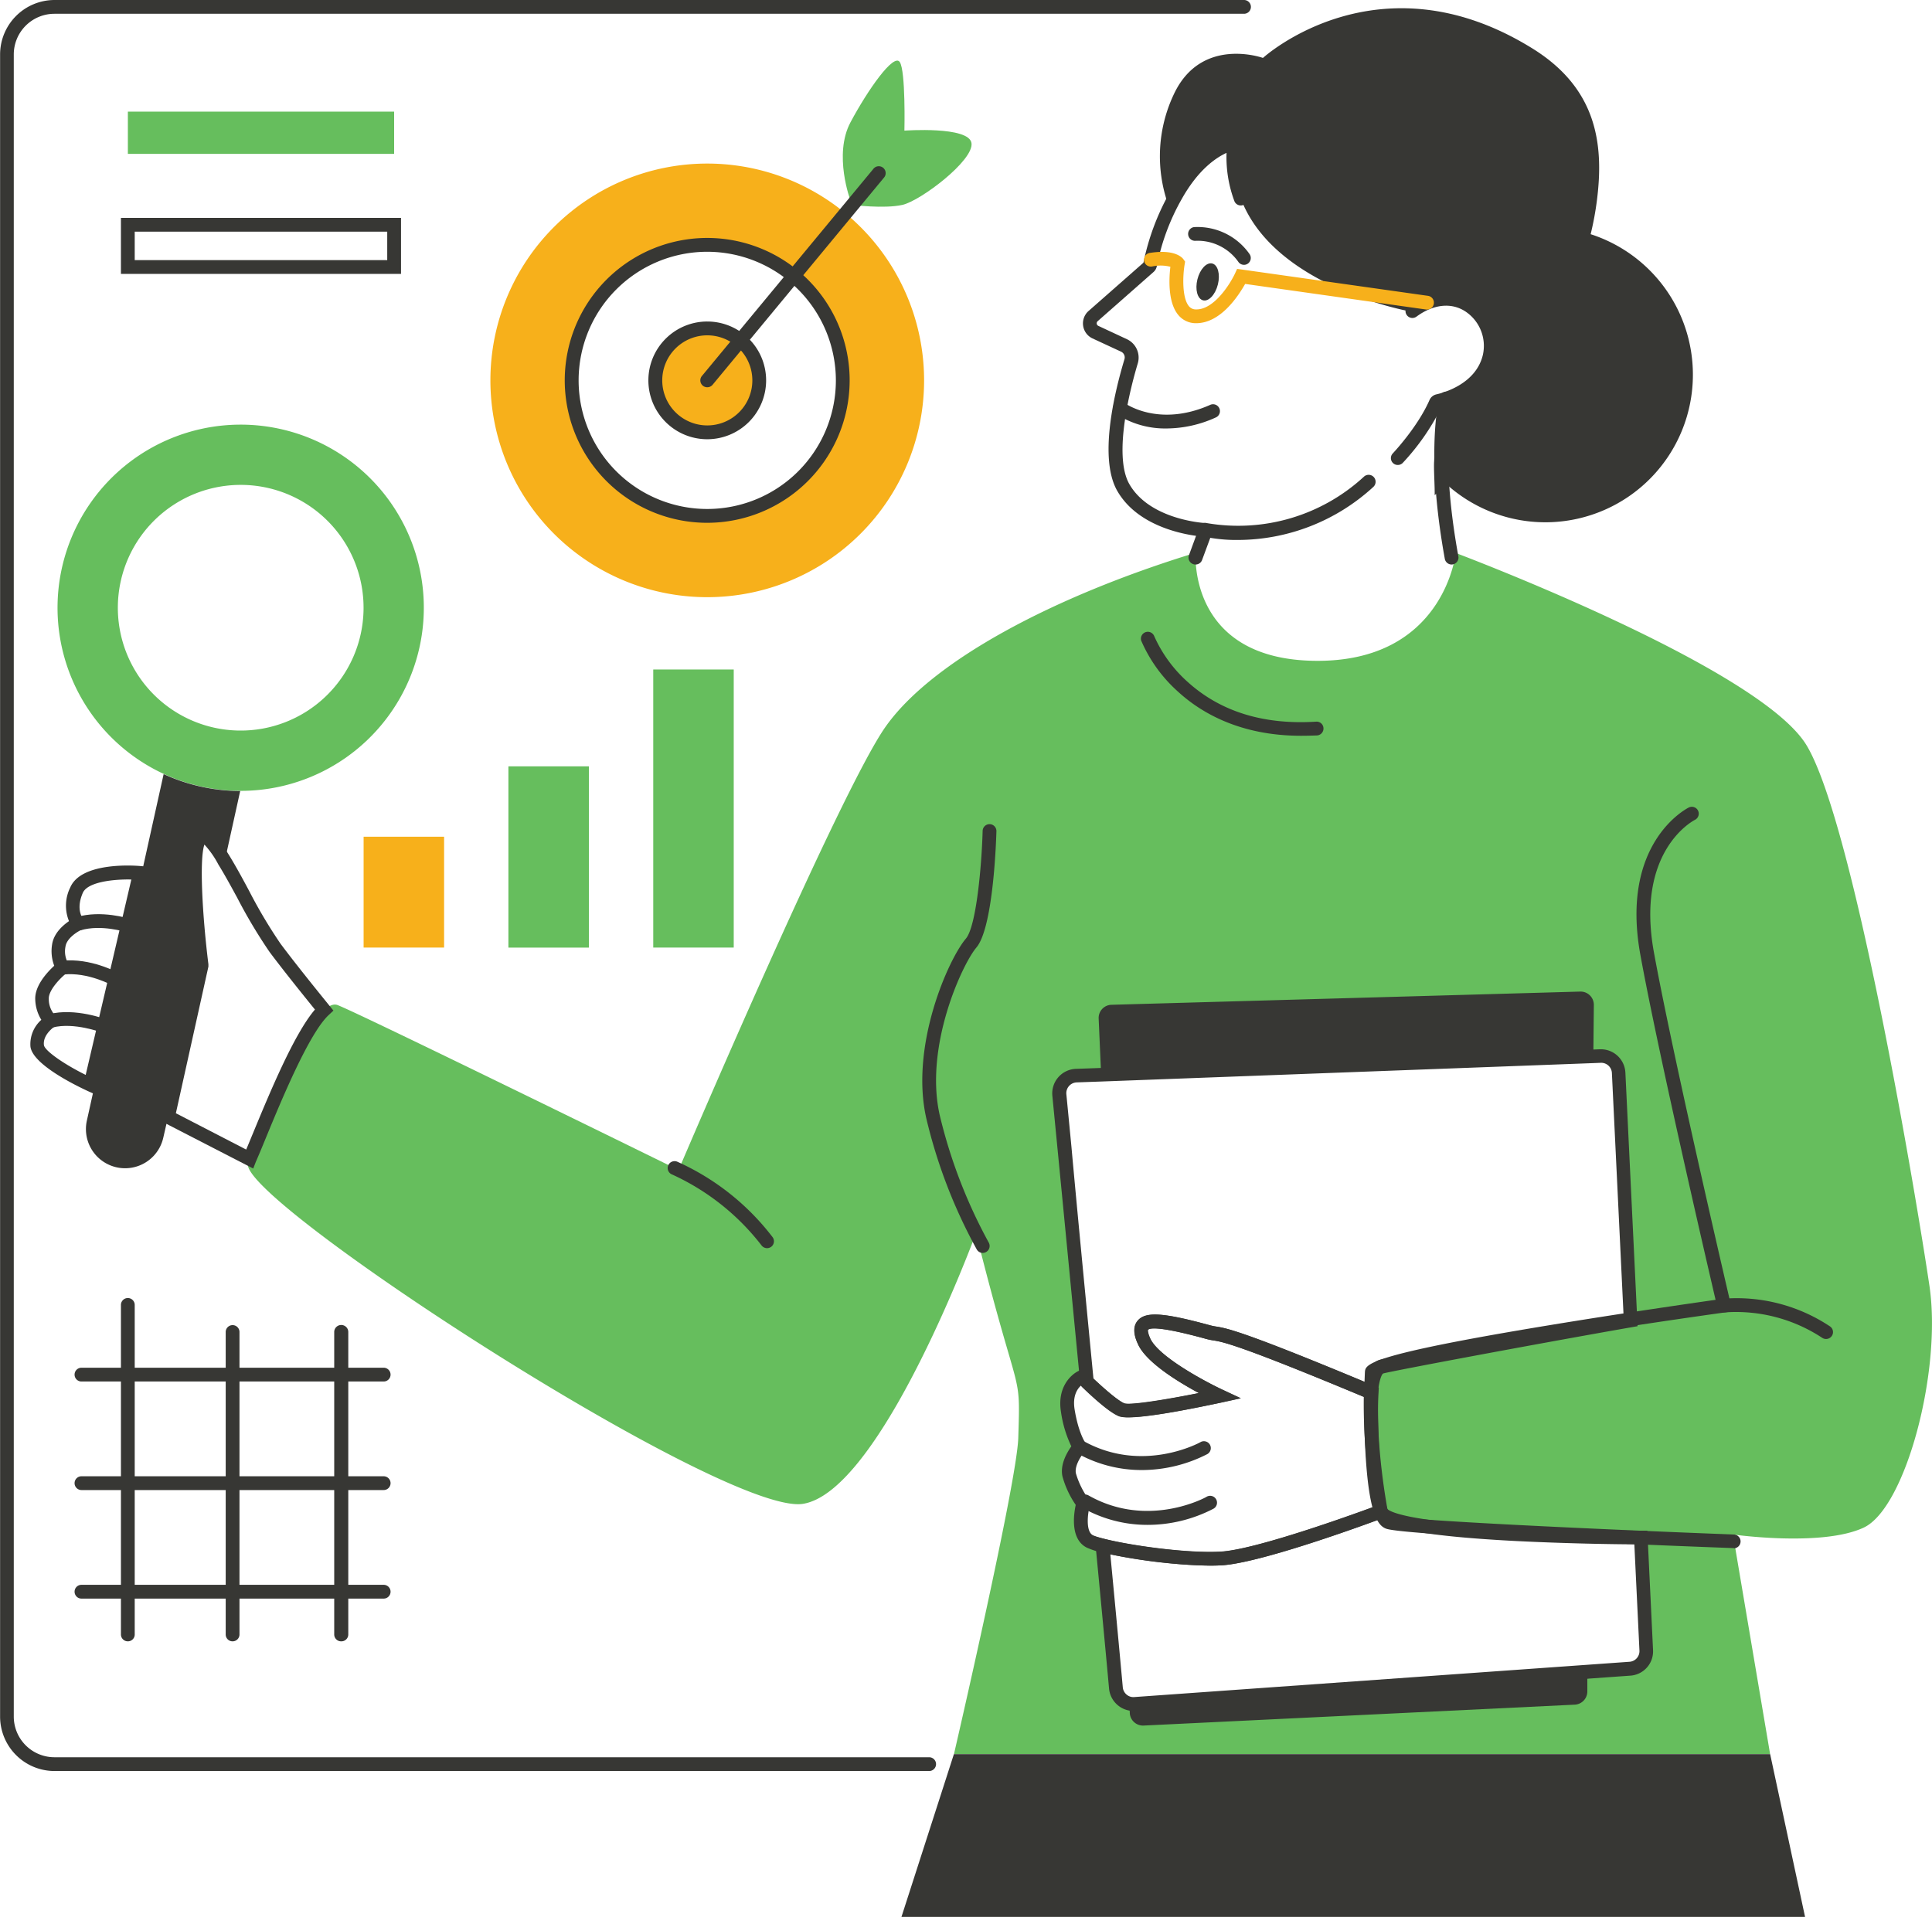 <svg id="Layer_1" data-name="Layer 1" xmlns="http://www.w3.org/2000/svg" viewBox="0 0 412.16 409.01"><defs><style>.cls-1{fill:#66be5d;}.cls-2{fill:#373734;}.cls-3{fill:#f7b01b;}</style></defs><path class="cls-1" d="M65.78,96.32a39.07,39.07,0,1,0,29.69,46.59A39.06,39.06,0,0,0,65.78,96.32ZM51.66,160.05a26.21,26.21,0,1,1,31.26-19.92A26.21,26.21,0,0,1,51.66,160.05Z" transform="translate(-5.98 -4.79)"/><path class="cls-2" d="M57.23,173.53l-3.31,15c-2.33-3.83-4.27-6.2-5.31-4.74-2.54,3.58.37,27,.37,27l-7.16,32.36-1,4.36a8.35,8.35,0,0,1-16.31-3.61l16.38-73.94a39.36,39.36,0,0,0,16.31,3.61Z" transform="translate(-5.98 -4.79)"/><path class="cls-1" d="M417.6,279.18c-2.69-18.19-16.1-98.69-26.24-115.4s-74.82-41-74.82-41S314.13,146,286.7,145.79s-25.65-23.06-25.65-23.06c-30.51,9.35-56.35,23.16-66.19,37.18s-44.12,94.52-44.12,94.52S83.34,221.33,78,219.24c-.83-.31-1.78.09-2.81,1-5.38,5-12.84,24.84-15.9,31.82l-.37.84c-3.29,7.16,101.68,75.44,118.37,72.76,15.23-2.45,33.38-48.48,36.46-56.56a.4.4,0,0,1,.76.05c9,35.67,9.17,27.3,8.7,42.49-.3,9.54-13.71,67.39-13.71,67.39H383.6l-7.92-46.83s19,2.7,27.9-1.47S420.28,297.37,417.6,279.18Zm-63.89,81.66-9.1.65-96.56,6.88a3.81,3.81,0,0,1-1.22-.11,3.76,3.76,0,0,1-2.78-3.3c-.6-6.57-1.63-17.53-2.86-30.43a15.43,15.43,0,0,1-2.71-.89c-3.2-1.61-1.42-8.1-1.42-8.1a19.81,19.81,0,0,1-3-6.11c-.59-2.83,2.24-6,2.24-6s-1.64-2.24-2.53-7.73,3-7.18,3-7.18.41.42,1.08,1.05c-2.45-25.37-4.87-50.31-5.92-61.2a3.76,3.76,0,0,1,3.6-4.11l5.33-.19,105-3.93,1.5-.06a3.75,3.75,0,0,1,3.88,3.57l2.54,52.79c-19.38,3.39-51.8,9.45-53.23,9.93-1.89.62-2.11,5.43-2.11,5.43-.61,11.78,2.11,25.45,2.11,25.45,2.26,5.47,55.45,5.55,55.45,5.55l1.15,24.08A3.75,3.75,0,0,1,353.71,360.84Z" transform="translate(-5.98 -4.79)"/><path class="cls-2" d="M375.91,335.11h-.05c-7.14-.26-69.88-2.62-74.15-4.14-1.78-.64-3.69-3.08-4.44-16.36a170.35,170.35,0,0,1-.11-17.05c.13-1.67.28-3.57,38.91-9.94,15.42-2.55,31-4.79,35.9-5.49-2.07-8.88-12.32-53.14-16.05-73.64-4.32-23.77,9.73-31.1,10.33-31.4a1.47,1.47,0,1,1,1.32,2.63c-.55.28-12.66,6.77-8.76,28.24,4.13,22.66,16.27,74.55,16.39,75.07l.37,1.57-1.6.22c-26.48,3.69-69.33,10.51-73.9,13.41-.13,2.28-.24,9,.11,15.76.69,12.9,2.48,14.17,2.55,14.22,2.93,1,45.41,2.94,73.24,4a1.48,1.48,0,0,1-.06,2.95Z" transform="translate(-5.98 -4.79)"/><path class="cls-2" d="M395.53,290.49a1.49,1.49,0,0,1-.8-.24A33.41,33.41,0,0,0,374,284.81a1.47,1.47,0,0,1-.41-2.91,35.89,35.89,0,0,1,22.77,5.89,1.46,1.46,0,0,1,.44,2A1.49,1.49,0,0,1,395.53,290.49Z" transform="translate(-5.98 -4.79)"/><path class="cls-2" d="M249.56,318.45a28.09,28.09,0,0,1-14-3.7,1.47,1.47,0,1,1,1.44-2.56c12.7,7.17,25,.37,25.09.3a1.47,1.47,0,1,1,1.45,2.56A30.67,30.67,0,0,1,249.56,318.45Z" transform="translate(-5.98 -4.79)"/><path class="cls-2" d="M250.8,330.15a28.11,28.11,0,0,1-14-3.7,1.47,1.47,0,1,1,1.44-2.56c12.7,7.17,25,.37,25.09.3a1.47,1.47,0,1,1,1.45,2.55A30.47,30.47,0,0,1,250.8,330.15Z" transform="translate(-5.98 -4.79)"/><path class="cls-2" d="M264.21,338.85A115.28,115.28,0,0,1,240.82,336a16.64,16.64,0,0,1-3-1c-3.56-1.79-2.78-7.13-2.35-9.11a20,20,0,0,1-2.84-6.11c-.53-2.56,1-5.09,1.9-6.39a25,25,0,0,1-2.21-7.36c-.85-5.24,2.14-8,3.85-8.77l.91-.4.71.71,1.06,1c3.14,3,5.81,5.19,7,5.67s8.61-.73,15.92-2.2c-4.43-2.38-11.26-6.55-13-10.44-.37-.81-1.51-3.29-.06-5,1.69-2,5.46-1.74,15.5,1a10.6,10.6,0,0,0,1.22.25c2.25.36,5.64.9,33.69,12.64l1,.4-.06,1C299.36,313.37,302,326.87,302,327l.24,1.23-1.16.44c-1.06.39-25.84,9.67-34.61,10.12C265.78,338.83,265,338.85,264.21,338.85Zm-27.63-38.41c-.79.71-1.81,2.23-1.35,5.07.81,5,2.26,7.08,2.27,7.1l.68,1-.78.88c-.64.72-2.25,3-1.89,4.68a18,18,0,0,0,2.74,5.55l.41.57-.18.68c-.47,1.74-.93,5.59.66,6.39a14.09,14.09,0,0,0,2.42.79c5.46,1.4,17.54,3.13,24.79,2.74s27.51-7.65,32.57-9.51a122.08,122.08,0,0,1-2-23.54c-26.85-11.21-30.12-11.73-32.08-12.05a12.19,12.19,0,0,1-1.53-.31c-9.9-2.73-12.07-2.39-12.48-1.95h0s-.16.43.49,1.86c1.77,3.87,11.71,9.18,15.39,10.9l3.93,1.84-4.24.93c-5.65,1.24-19.07,4-21.75,2.91-2-.81-5.37-3.85-7.87-6.26Z" transform="translate(-5.98 -4.79)"/><path class="cls-2" d="M246.73,307.18a6,6,0,0,1-2-.25c-2.09-.86-5.84-4.29-7.88-6.26l-.39-.38-.05-.54c-1.81-18.74-3.6-37.24-4.84-50l-1.09-11.18a5.24,5.24,0,0,1,5-5.72l5.34-.19,105-3.93,1.5-.06h.19a5.24,5.24,0,0,1,5.22,5l2.6,54.09-1.28.22c-19.41,3.39-51.39,9.38-53,9.87-.45.26-1,2.3-1.1,4.11l-.1,2.1-1.93-.81c-27.72-11.6-31-12.13-33-12.45a12.19,12.19,0,0,1-1.53-.31c-9.91-2.73-12.07-2.39-12.48-1.95h0s-.16.43.49,1.86c1.77,3.87,11.71,9.18,15.39,10.9l3.93,1.84-4.24.93C261.7,305.06,251.47,307.18,246.73,307.18Zm-7.48-8.25c3,2.81,5.45,4.82,6.57,5.28,1.27.41,8.59-.73,15.91-2.2-4.43-2.38-11.26-6.55-13-10.44-.37-.81-1.51-3.29-.06-5,1.69-2,5.46-1.74,15.5,1a10.6,10.6,0,0,0,1.22.25c2.2.35,5.5.88,31.88,11.88.33-1.83,1.09-4.12,2.89-4.72,1.65-.55,34-6.56,52.17-9.75l-2.48-51.5a2.28,2.28,0,0,0-2.36-2.17l-1.49.06-105,3.93-5.34.19a2.3,2.3,0,0,0-2.19,2.51l1.08,11.17C235.69,262.11,237.46,280.37,239.25,298.93Z" transform="translate(-5.98 -4.79)"/><path class="cls-2" d="M247.79,369.85a5.43,5.43,0,0,1-1.32-.17,5.26,5.26,0,0,1-3.89-4.58c-.54-6-1.47-15.9-2.86-30.43l-.2-2.08,2,.52c5.47,1.4,17.55,3.13,24.8,2.74,8.32-.42,33.47-9.84,33.72-9.94l1.33-.5.53,1.29c.37.48,3.41,2.74,27.91,4,13.18.67,26.07.69,26.2.69h1.4l1.22,25.47a5.2,5.2,0,0,1-4.84,5.46l-105.66,7.53Zm-4.94-33.42c1.28,13.43,2.15,22.73,2.66,28.4a2.32,2.32,0,0,0,1.7,2,2.27,2.27,0,0,0,.74.06l105.66-7.53a2.28,2.28,0,0,0,2.12-2.38l-1.09-22.68c-3.78,0-14.63-.16-25.56-.72-21.46-1.12-27.22-3.07-29-4.54-4.92,1.81-25.7,9.34-33.58,9.74C259.77,339.14,249.08,337.76,242.85,336.43Zm59.07-9.75Z" transform="translate(-5.98 -4.79)"/><path class="cls-2" d="M248.05,368.37l96.56-6.88,0,4.23a2.82,2.82,0,0,1-2.67,2.79l-92,4.46a2.82,2.82,0,0,1-2.94-2.69l-.09-2A3.81,3.81,0,0,0,248.05,368.37Z" transform="translate(-5.98 -4.79)"/><path class="cls-2" d="M346,219.19l-.11,11-105,3.93-.53-12a2.81,2.81,0,0,1,2.72-2.94l100.08-2.82A2.83,2.83,0,0,1,346,219.19Z" transform="translate(-5.98 -4.79)"/><path class="cls-2" d="M215.64,272.13a1.48,1.48,0,0,1-1.28-.74,110.76,110.76,0,0,1-10.79-28.07c-3.47-15.51,4.75-33.88,8.46-38.25,2.22-2.6,3.37-15.48,3.58-23a1.47,1.47,0,0,1,2.94.08c-.06,2.1-.67,20.57-4.28,24.82-3,3.55-11.11,21-7.83,35.7a109.31,109.31,0,0,0,10.47,27.24,1.48,1.48,0,0,1-1.27,2.21Z" transform="translate(-5.98 -4.79)"/><path class="cls-2" d="M283.54,161.78c-13.1,0-21.45-5-26.27-9.43a31.09,31.09,0,0,1-7.83-10.86,1.47,1.47,0,0,1,2.76-1,28.71,28.71,0,0,0,7.17,9.82c7,6.32,16.18,9.17,27.39,8.46a1.45,1.45,0,0,1,1.56,1.37,1.48,1.48,0,0,1-1.38,1.57C285.78,161.75,284.64,161.78,283.54,161.78Z" transform="translate(-5.98 -4.79)"/><path class="cls-2" d="M169.62,271.11a1.49,1.49,0,0,1-1.18-.59,50.68,50.68,0,0,0-19.1-15.14,1.47,1.47,0,0,1,1.1-2.73,52.74,52.74,0,0,1,20.36,16.11,1.48,1.48,0,0,1-.3,2.06A1.54,1.54,0,0,1,169.62,271.11Z" transform="translate(-5.98 -4.79)"/><polygon class="cls-2" points="377.63 374.27 385.08 409.01 192.31 409.01 203.5 374.27 377.63 374.27"/><path class="cls-2" d="M60,254.12,40.14,243.89l7.35-33.21c-.55-4.53-2.75-24-.08-27.77a2.36,2.36,0,0,1,2-1.06c1.61.06,3.17,1.66,5.73,5.89,1.27,2.1,2.61,4.55,4,7.16a105.72,105.72,0,0,0,6.68,11.24c2.23,3,5.73,7.43,10.42,13.21l.87,1.07-1,.94c-4.15,3.85-10,17.92-13.45,26.32-.82,2-1.53,3.71-2.1,5Zm-16.5-11.8,15,7.75c.43-1,.92-2.21,1.46-3.51,3.54-8.56,8.77-21.2,13.21-26.36-4.31-5.32-7.57-9.46-9.69-12.3a110.16,110.16,0,0,1-6.91-11.59c-1.4-2.58-2.73-5-4-7.05A19.79,19.79,0,0,0,49.59,185c-1.09,3-.47,14.93.85,25.53l0,.25,0,.25Z" transform="translate(-5.98 -4.79)"/><path class="cls-2" d="M26.36,238.34l-1.64-.75C22,236.33,13,231.92,12.48,228.14a6.92,6.92,0,0,1,2.32-5.75,8.72,8.72,0,0,1-1.3-4.32c-.14-2.95,2.55-5.84,4.05-7.22a8.78,8.78,0,0,1-.46-4.52c.35-2.38,2.24-4.05,3.61-5a8.73,8.73,0,0,1,.27-7.19c2.35-5.5,13.73-4.68,15-4.56l1.69.14Zm7-45.9c-3.71,0-8.77.63-9.73,2.89-1.57,3.67.08,5.5.1,5.52l1.48,1.5-1.92.87c-.84.38-3.09,1.78-3.34,3.54a5.08,5.08,0,0,0,.58,3.57l.88,1.16-1.16.87c-1.54,1.21-3.95,3.79-3.86,5.56a5.09,5.09,0,0,0,1.37,3.55l1.62,1.29-1.77,1.08s-2.54,1.66-2.26,3.94c.15,1.17,4.14,4,8.91,6.36L34,192.45Z" transform="translate(-5.98 -4.79)"/><path class="cls-2" d="M32.8,203.65s-5.27-1.67-9.65-.36l-.84-2.82c5.27-1.57,11.15.3,11.4.38Z" transform="translate(-5.98 -4.79)"/><path class="cls-2" d="M29.88,215c-.05,0-5.18-2.84-10.32-2.28l-.32-2.93c6.09-.66,11.83,2.5,12.07,2.64Z" transform="translate(-5.98 -4.79)"/><path class="cls-2" d="M27.72,225.1c-.06,0-5.91-2.25-10.48-1.08l-.73-2.85c5.5-1.4,12,1.08,12.27,1.19Z" transform="translate(-5.98 -4.79)"/><path class="cls-2" d="M367.13,84.76a31.47,31.47,0,0,1-52.84,23.1l-1.05,1.5-1.2,1.08c.06-1.53-.23-5.7-.11-7.23a70.8,70.8,0,0,1,1-9.41l1.6-4,.52-.19c3-1.08,7.5-3.59,8.74-8.85A9.62,9.62,0,0,0,324,78.6c0-6.38-6.13-12.39-13.67-9.23a14.61,14.61,0,0,0-3.06,1.75l0,0a.71.71,0,0,1-.51.11c-3.65-.7-39.39-8.22-37.59-34.93a.69.69,0,0,0-.9-.71c-2.06.64-7,3-11.49,11-.46.83-.89,1.64-1.28,2.44a7.63,7.63,0,0,0-.34-.69,30.91,30.91,0,0,1,1.25-23.46c5.86-12.47,19-7.73,19-7.73s24.58-22.46,57.52-2c13.49,8.38,15.26,20,13.76,32.13a65.16,65.16,0,0,1-1.37,7.48A31.47,31.47,0,0,1,367.13,84.76Z" transform="translate(-5.98 -4.79)"/><path class="cls-2" d="M270.06,120a32.9,32.9,0,0,1-7.41-.75,1.47,1.47,0,0,1,.72-2.86,39.55,39.55,0,0,0,33.59-9.9,1.47,1.47,0,1,1,2,2.19A42.81,42.81,0,0,1,270.06,120Z" transform="translate(-5.98 -4.79)"/><path class="cls-2" d="M261,125.24a1.32,1.32,0,0,1-.51-.1,1.46,1.46,0,0,1-.87-1.88l1.52-4.14c-3.86-.53-12.69-2.5-16.77-9.52-4-6.86-.78-20.59,1.49-28.15a1.35,1.35,0,0,0-.73-1.63L239.05,77a3.54,3.54,0,0,1-.84-5.86l11.71-10.3a51.26,51.26,0,0,1,5.57-14.93c4.79-8.56,10.22-11,12.33-11.67a2.16,2.16,0,0,1,2.81,2.21,24.37,24.37,0,0,0,1.47,10.34,1.47,1.47,0,0,1-2.75,1,26.82,26.82,0,0,1-1.71-10.38c-2.18,1-6,3.48-9.59,9.9a47.55,47.55,0,0,0-5.28,14.26,2.14,2.14,0,0,1-.71,1.26L240.15,73.32a.6.6,0,0,0,.14,1l6.11,2.85a4.33,4.33,0,0,1,2.31,5.14c-1.34,4.47-5.44,19.53-1.77,25.83,3.8,6.53,12.85,7.93,15.54,8.2a2.16,2.16,0,0,1,1.94,2.33l0,.21-2,5.41A1.47,1.47,0,0,1,261,125.24Z" transform="translate(-5.98 -4.79)"/><path class="cls-2" d="M304.18,104a1.46,1.46,0,0,1-1.06-2.48c.05-.06,5.27-5.56,7.81-11.35a2.11,2.11,0,0,1,1.5-1.24c1.39-.31,8.44-2.17,9.9-8.44a8.81,8.81,0,0,0-3.68-9.21c-3-2-6.84-1.61-10.49,1.07a1.47,1.47,0,0,1-1.74-2.37c4.7-3.45,9.75-3.87,13.86-1.16a11.83,11.83,0,0,1,4.92,12.34c-1.76,7.48-9.39,10-11.74,10.55a49.27,49.27,0,0,1-8.22,11.84A1.46,1.46,0,0,1,304.18,104Zm8.89-12.2h0Z" transform="translate(-5.98 -4.79)"/><path class="cls-2" d="M315.65,125.24A1.48,1.48,0,0,1,314.2,124C310,100.75,313,89.87,313.1,89.42a1.47,1.47,0,0,1,2.83.81c0,.12-2.94,10.8,1.17,33.27a1.48,1.48,0,0,1-1.18,1.71A1.24,1.24,0,0,1,315.65,125.24Z" transform="translate(-5.98 -4.79)"/><ellipse class="cls-2" cx="263.6" cy="64.94" rx="4.05" ry="2.25" transform="translate(131.06 300.32) rotate(-76.05)"/><path class="cls-2" d="M271.37,61.3a1.47,1.47,0,0,1-1.19-.61A10.62,10.62,0,0,0,261,56.17a1.47,1.47,0,0,1-.31-2.92A13.52,13.52,0,0,1,272.55,59a1.47,1.47,0,0,1-.31,2A1.44,1.44,0,0,1,271.37,61.3Z" transform="translate(-5.98 -4.79)"/><path class="cls-2" d="M254.92,96.21A19.09,19.09,0,0,1,244,93.05a1.47,1.47,0,1,1,1.77-2.35c.31.23,7.43,5.34,18.4.47a1.47,1.47,0,0,1,1.19,2.69A25.6,25.6,0,0,1,254.92,96.21Z" transform="translate(-5.98 -4.79)"/><path class="cls-3" d="M261.17,73.75H261a4.82,4.82,0,0,1-3.69-1.8c-2.26-2.76-1.92-8-1.65-10.24a8.47,8.47,0,0,0-3.84-.07,1.47,1.47,0,1,1-.44-2.9c5-.77,6.68.85,7.06,1.36l.36.51-.1.61c-.42,2.49-.55,7.1.89,8.87a1.87,1.87,0,0,0,1.51.72h.12c3.81,0,7.22-5.5,8.22-7.65l.46-1,1.08.15,39.63,5.6a1.47,1.47,0,0,1-.41,2.92l-38.59-5.46C270.24,67.79,266.45,73.75,261.17,73.75Zm-5.06-11.81Z" transform="translate(-5.98 -4.79)"/><path class="cls-2" d="M204.2,382.67H17.59A11.62,11.62,0,0,1,6,371.06V16.4A11.63,11.63,0,0,1,17.59,4.79H271.37a1.47,1.47,0,0,1,0,2.94H17.59A8.68,8.68,0,0,0,8.92,16.4V371.06a8.68,8.68,0,0,0,8.67,8.67H204.2a1.47,1.47,0,1,1,0,2.94Z" transform="translate(-5.98 -4.79)"/><circle class="cls-3" cx="156.86" cy="85.95" r="11.08" transform="translate(31.19 214.08) rotate(-76.72)"/><circle class="cls-3" cx="156.86" cy="85.95" r="11.08" transform="translate(31.19 214.08) rotate(-76.72)"/><path class="cls-3" d="M156.86,39.69A46.26,46.26,0,1,0,203.12,86,46.26,46.26,0,0,0,156.86,39.69Zm0,75.18A28.92,28.92,0,1,1,185.77,86,28.92,28.92,0,0,1,156.86,114.87Z" transform="translate(-5.98 -4.79)"/><path class="cls-2" d="M156.86,116.34A30.39,30.39,0,1,1,187.24,86,30.42,30.42,0,0,1,156.86,116.34Zm0-57.83A27.44,27.44,0,1,0,184.3,86,27.47,27.47,0,0,0,156.86,58.51Zm0,40A12.56,12.56,0,1,1,169.42,86,12.57,12.57,0,0,1,156.86,98.51Zm0-22.17A9.61,9.61,0,1,0,166.48,86,9.62,9.62,0,0,0,156.86,76.34Z" transform="translate(-5.98 -4.79)"/><path class="cls-1" d="M187.42,47.59s-3.7-9.78,0-16.71,9.2-14.75,10.5-12.87,1,14.65,1,14.65,13.73-1,14.31,2.65-10.84,12.33-14.75,13.2-10.69,0-10.69,0" transform="translate(-5.98 -4.79)"/><line class="cls-3" x1="150.89" y1="81.16" x2="187.41" y2="37.02"/><path class="cls-2" d="M156.86,87.42A1.47,1.47,0,0,1,155.73,85l36.53-44.13a1.47,1.47,0,1,1,2.26,1.87L158,86.89A1.47,1.47,0,0,1,156.86,87.42Z" transform="translate(-5.98 -4.79)"/><rect class="cls-1" x="27.28" y="23.82" width="56.8" height="9.01"/><path class="cls-2" d="M91.53,63.23H31.78V51.28H91.53ZM34.72,60.29H88.59V54.22H34.72Z" transform="translate(-5.98 -4.79)"/><line class="cls-3" x1="27.28" y1="278.43" x2="27.28" y2="348.69"/><path class="cls-2" d="M33.25,355a1.47,1.47,0,0,1-1.47-1.47V283.22a1.47,1.47,0,1,1,2.94,0v70.26A1.46,1.46,0,0,1,33.25,355Z" transform="translate(-5.98 -4.79)"/><line class="cls-3" x1="49.62" y1="284.23" x2="49.62" y2="348.69"/><path class="cls-2" d="M55.6,355a1.46,1.46,0,0,1-1.47-1.47V289a1.47,1.47,0,0,1,2.94,0v64.46A1.47,1.47,0,0,1,55.6,355Z" transform="translate(-5.98 -4.79)"/><line class="cls-3" x1="72.78" y1="284.23" x2="72.78" y2="348.69"/><path class="cls-2" d="M78.75,355a1.47,1.47,0,0,1-1.47-1.47V289a1.48,1.48,0,0,1,3,0v64.46A1.47,1.47,0,0,1,78.75,355Z" transform="translate(-5.98 -4.79)"/><line class="cls-3" x1="81.85" y1="293.3" x2="17.39" y2="293.3"/><path class="cls-2" d="M87.83,299.56H23.36a1.47,1.47,0,1,1,0-2.94H87.83a1.47,1.47,0,1,1,0,2.94Z" transform="translate(-5.98 -4.79)"/><line class="cls-3" x1="81.85" y1="316.46" x2="17.39" y2="316.46"/><path class="cls-2" d="M87.83,322.72H23.36a1.47,1.47,0,1,1,0-2.94H87.83a1.47,1.47,0,0,1,0,2.94Z" transform="translate(-5.98 -4.79)"/><line class="cls-3" x1="81.85" y1="339.62" x2="17.39" y2="339.62"/><path class="cls-2" d="M87.83,345.88H23.36a1.47,1.47,0,1,1,0-2.94H87.83a1.47,1.47,0,1,1,0,2.94Z" transform="translate(-5.98 -4.79)"/><rect class="cls-3" x="77.57" y="178.53" width="17.17" height="23.65"/><rect class="cls-1" x="108.46" y="163.51" width="17.17" height="38.68"/><rect class="cls-1" x="139.36" y="142.85" width="17.17" height="59.33"/></svg>